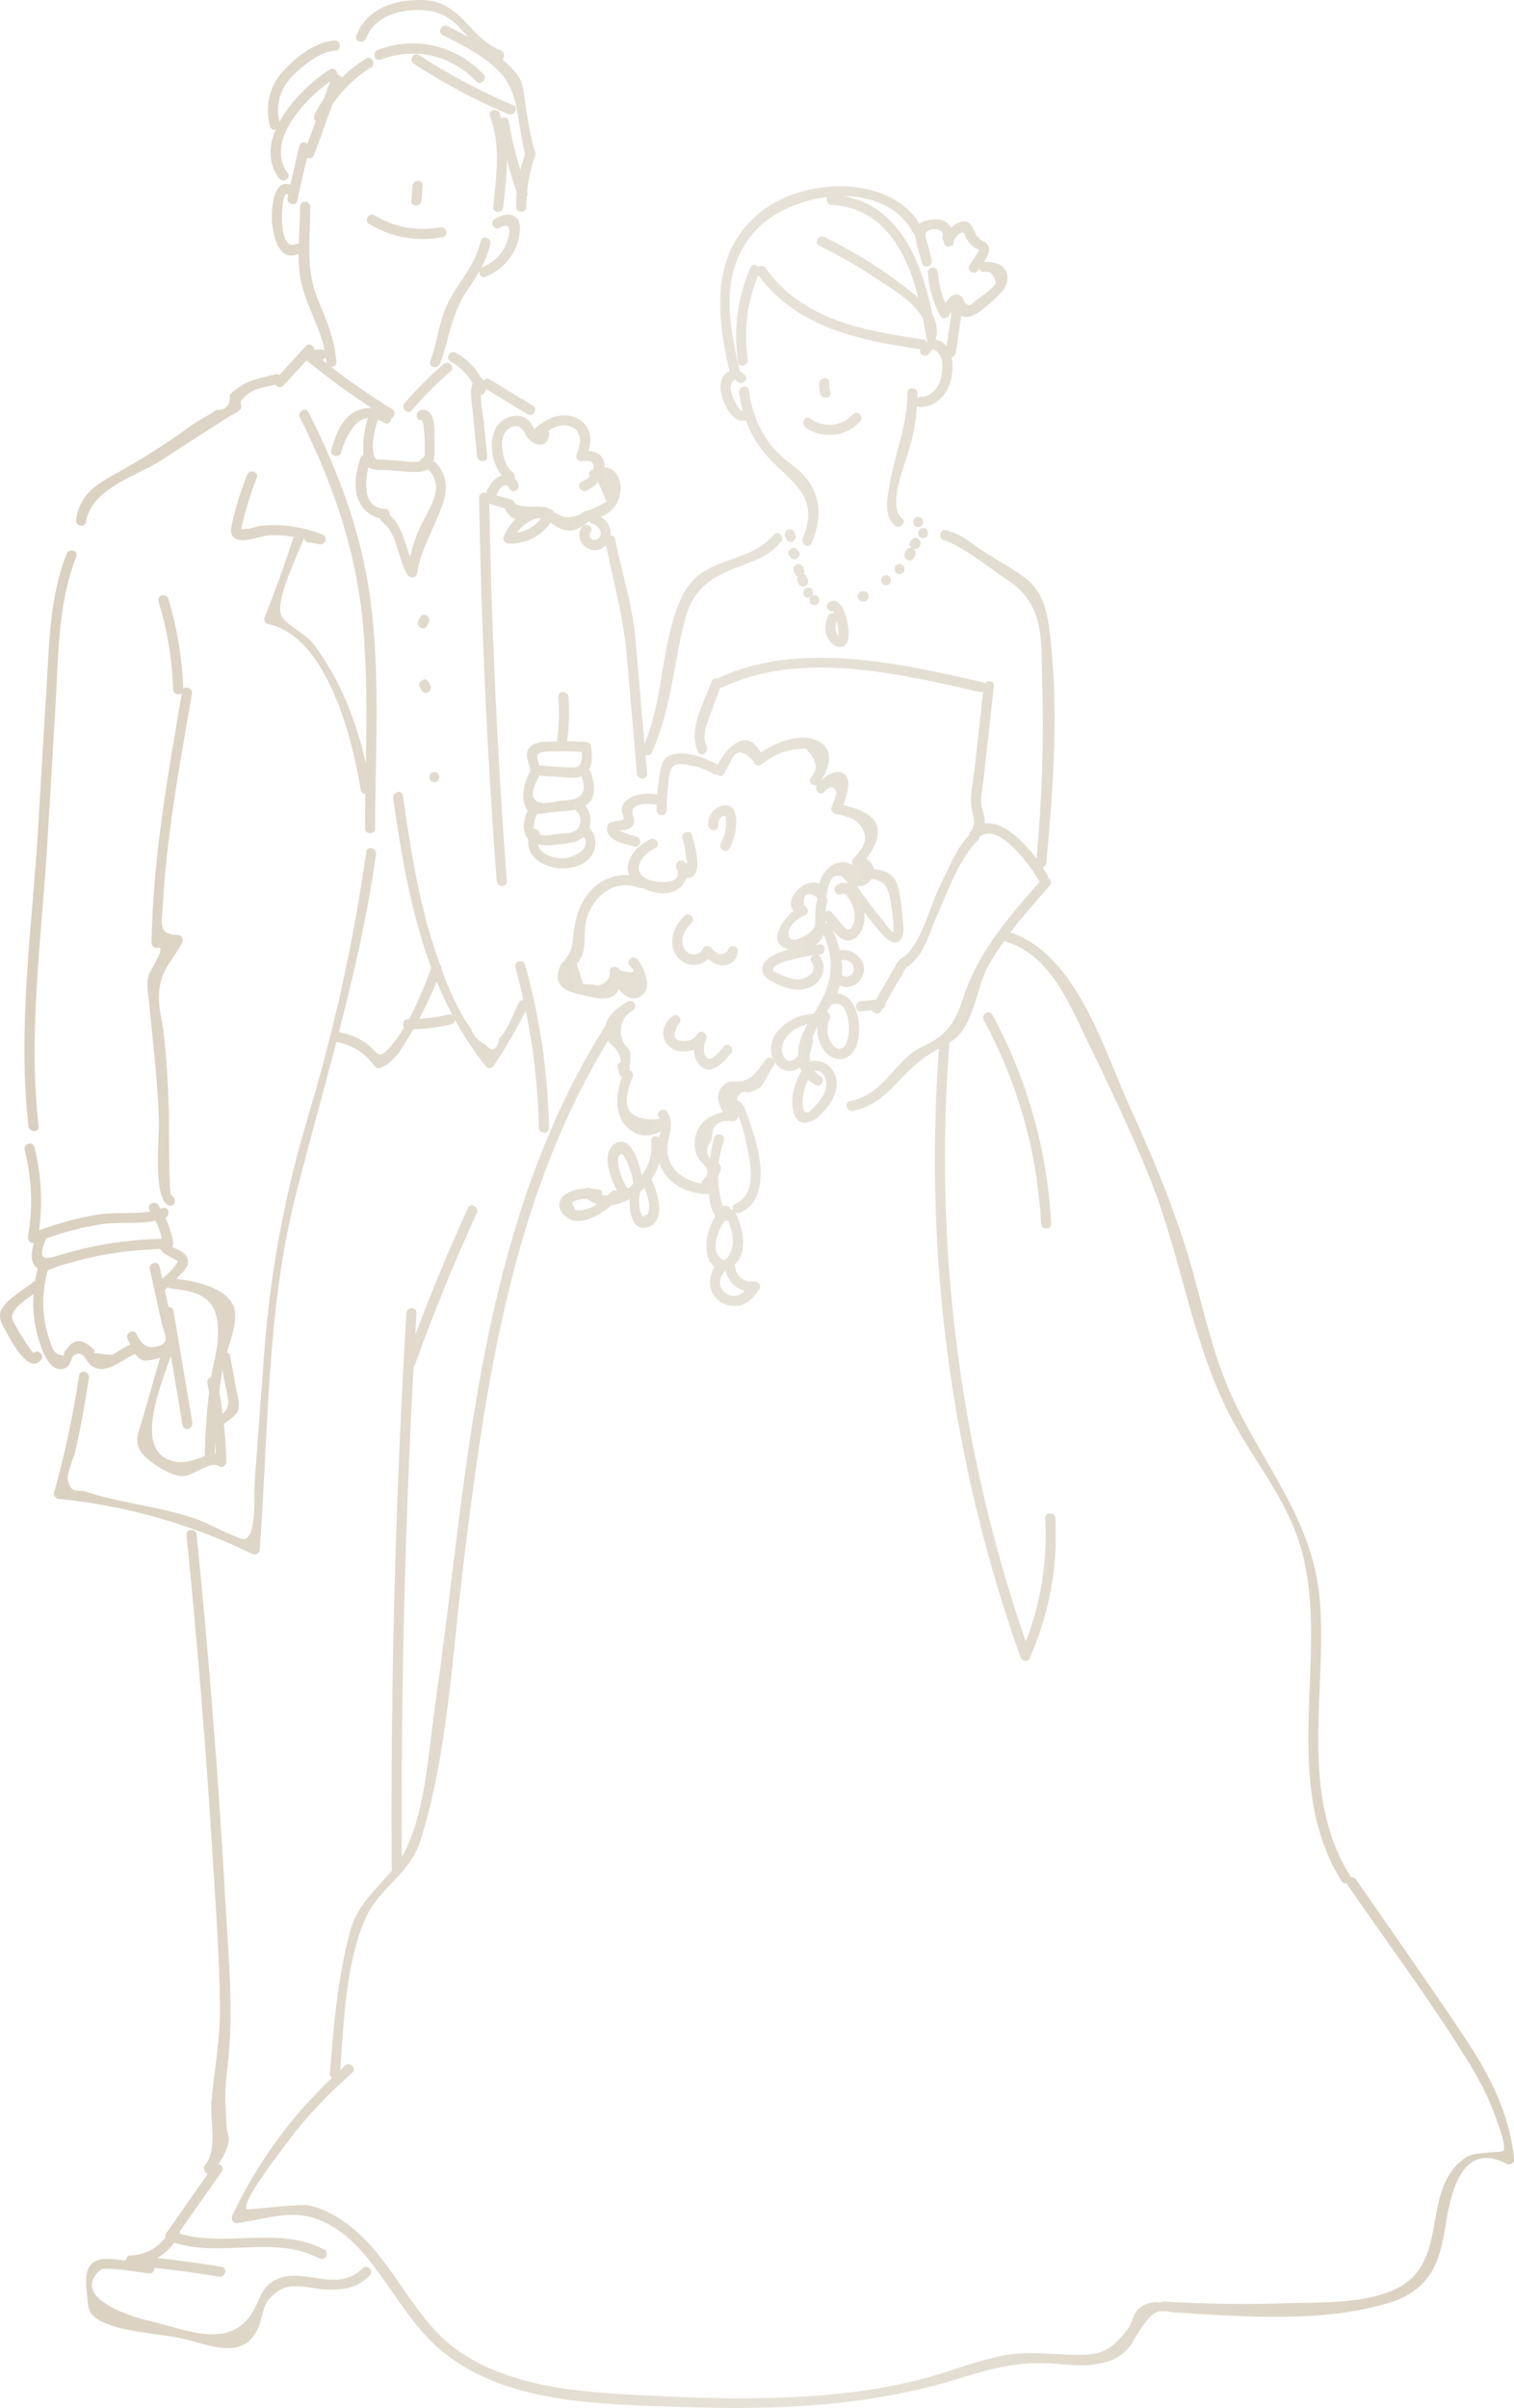<svg 
 xmlns="http://www.w3.org/2000/svg"
 xmlns:xlink="http://www.w3.org/1999/xlink"
 width="300px" height="477px">
<defs>
<linearGradient id="PSgrad_0" x1="0%" x2="100%" y1="0%" y2="0%">
  <stop offset="0%" stop-color="rgb(180,160,126)" stop-opacity="1" />
  <stop offset="50%" stop-color="rgb(208,198,179)" stop-opacity="1" />
  <stop offset="100%" stop-color="rgb(180,160,126)" stop-opacity="1" />
</linearGradient>

</defs>
<path fill-rule="evenodd"  opacity="0.502" fill="url(#PSgrad_0)"
 d="M206.290,242.392 C205.505,228.061 201.729,214.673 194.928,202.051 C194.314,200.911 196.044,199.897 196.657,201.036 C203.601,213.921 207.492,227.764 208.293,242.392 C208.364,243.687 206.361,243.679 206.290,242.392 ZM298.505,428.627 C288.474,423.392 287.096,437.474 286.208,442.187 C285.765,444.537 285.289,446.879 284.207,449.028 C282.369,452.682 279.441,454.829 275.581,456.056 C262.447,460.230 246.044,458.866 232.285,458.041 C231.806,457.869 231.256,457.859 230.759,457.844 C230.154,457.825 229.485,457.790 228.962,458.120 C227.075,458.999 224.329,464.159 224.196,464.337 C223.727,464.961 223.179,465.614 222.591,466.123 C221.038,467.465 219.067,468.022 217.083,468.347 C213.660,468.909 210.183,468.171 206.760,468.098 C201.114,467.977 196.071,469.264 190.739,470.949 C172.147,476.823 153.265,477.470 133.912,476.759 C118.835,476.205 101.411,476.133 88.742,466.661 C82.846,462.253 79.349,456.094 75.092,450.244 C71.839,445.774 68.135,441.547 62.843,439.582 C57.388,437.556 52.324,439.729 46.905,440.370 C46.079,440.467 45.753,439.462 46.040,438.857 C50.958,428.481 57.540,419.417 65.788,411.579 C65.531,411.429 65.345,411.167 65.376,410.763 C66.082,401.423 66.918,391.655 69.375,382.588 C70.833,377.206 74.599,374.263 77.681,370.501 C77.648,370.402 77.615,370.304 77.614,370.183 C77.379,333.467 78.350,296.765 80.527,260.113 C80.604,258.825 82.607,258.821 82.530,260.113 C82.445,261.545 82.374,262.978 82.293,264.410 C85.490,255.918 88.960,247.543 92.739,239.288 C93.277,238.112 95.003,239.135 94.469,240.303 C89.979,250.111 85.912,260.083 82.257,270.234 C82.188,270.424 82.075,270.558 81.947,270.666 C80.230,303.017 79.450,335.404 79.612,367.802 C79.969,367.218 80.307,366.613 80.606,365.964 C84.459,357.579 84.950,346.456 86.268,337.410 C87.863,326.457 89.123,315.459 90.489,304.476 C94.862,269.330 100.749,233.524 119.981,203.167 C120.387,201.135 122.377,199.543 124.391,198.409 C125.518,197.774 126.527,199.512 125.402,200.145 C122.901,201.553 122.454,204.383 123.612,206.647 C123.963,207.335 124.629,207.688 124.875,208.461 C124.996,208.837 124.778,211.990 124.699,211.957 C125.159,212.150 125.606,212.640 125.398,213.193 C125.011,214.101 124.707,215.035 124.484,215.995 C123.336,220.171 125.398,222.064 130.669,221.673 C130.679,221.663 130.689,221.662 130.698,221.652 C130.646,221.532 130.587,221.413 130.517,221.294 C129.854,220.180 131.587,219.170 132.247,220.280 C133.491,222.372 132.713,224.238 132.340,226.470 C131.592,230.951 135.054,233.858 139.042,234.433 C139.020,234.183 139.101,233.919 139.338,233.689 C141.549,231.537 138.753,230.701 138.015,228.674 C137.596,227.523 137.511,226.310 137.796,225.118 C138.460,222.339 140.735,220.797 143.303,220.300 C142.184,218.560 141.654,216.435 143.492,214.870 C144.683,213.857 145.561,214.455 146.885,214.175 C149.617,213.597 150.202,211.641 151.825,209.813 C152.247,209.339 152.799,209.443 153.153,209.783 C153.059,209.566 152.980,209.342 152.923,209.111 C151.776,204.502 156.999,200.846 161.231,200.861 C161.394,200.599 161.556,200.339 161.714,200.081 C163.327,197.449 164.296,195.036 164.542,192.569 C164.500,192.209 164.522,191.840 164.609,191.473 C164.633,189.464 164.168,187.391 163.183,185.116 C163.001,185.621 162.737,186.097 162.344,186.526 C162.115,186.776 161.835,186.985 161.536,187.177 C161.850,187.146 162.165,187.116 162.463,187.090 C163.749,186.977 163.737,188.989 162.463,189.101 C162.347,189.111 162.232,189.126 162.116,189.137 C162.276,189.211 162.425,189.329 162.543,189.511 C163.946,191.673 162.951,194.380 160.706,195.483 C158.100,196.762 154.939,195.602 152.610,194.248 C150.722,193.150 150.465,191.215 152.295,189.850 C153.435,189.000 154.863,188.436 156.371,188.034 C156.232,188.006 156.086,187.985 155.957,187.947 C152.026,186.818 154.802,182.456 157.254,180.404 C155.136,178.057 159.646,173.670 162.292,175.110 C162.935,173.093 164.109,171.223 166.376,170.846 C167.389,170.678 168.291,170.931 168.998,171.437 C168.738,171.045 168.740,170.436 169.068,170.084 C170.785,168.234 172.257,166.488 170.878,164.114 C169.631,161.968 167.749,161.708 165.461,161.175 C164.960,161.058 164.588,160.437 164.761,159.938 C164.960,159.367 165.815,157.584 165.671,156.888 C165.373,155.460 164.155,155.820 163.324,156.844 C162.534,157.816 161.193,156.505 161.845,155.517 C161.049,155.769 160.053,154.957 160.645,154.104 C162.194,152.434 161.867,150.504 159.662,148.315 C158.479,148.283 157.312,148.415 156.160,148.713 C154.141,149.227 152.432,150.237 150.804,151.496 C150.250,151.924 149.525,151.432 149.333,150.895 C147.257,148.412 145.724,148.439 144.735,150.976 C144.279,151.689 143.882,152.433 143.545,153.210 C143.229,153.868 142.551,153.818 142.112,153.452 C141.907,153.494 141.684,153.481 141.450,153.346 C140.189,152.622 138.886,152.066 137.464,151.752 C136.477,151.534 134.420,151.041 133.490,151.694 C132.472,152.410 132.454,155.099 132.326,156.280 C132.173,157.678 132.113,159.081 132.099,160.488 C132.086,161.783 130.083,161.782 130.096,160.488 C130.100,160.126 130.115,159.765 130.127,159.403 C128.595,159.137 125.322,158.997 125.304,160.822 C125.295,161.827 126.048,162.496 125.380,163.519 C124.890,164.269 124.021,164.417 123.196,164.459 C122.296,164.505 122.233,164.364 123.445,164.861 C124.321,165.220 125.234,165.482 126.146,165.733 C127.389,166.075 126.858,168.014 125.613,167.672 C124.078,167.249 120.447,166.596 120.292,164.419 C120.149,162.416 121.991,162.821 123.196,162.448 C123.956,162.213 123.576,162.404 123.518,161.769 C123.471,161.260 123.160,160.818 123.188,160.275 C123.225,159.568 123.584,159.010 124.115,158.569 C125.729,157.228 128.178,157.031 130.236,157.374 C130.336,156.080 130.488,154.790 130.713,153.508 C130.954,152.136 131.079,150.563 132.397,149.833 C135.110,148.331 139.638,150.050 142.193,151.461 C144.438,147.316 148.291,144.240 150.725,149.092 C153.807,147.010 158.588,145.078 162.018,146.738 C165.440,148.395 164.354,151.975 162.751,154.542 C163.993,153.413 165.893,152.294 167.281,153.272 C168.872,154.394 167.777,157.579 167.061,159.484 C169.521,160.067 172.918,161.047 173.730,163.464 C174.474,165.682 173.115,168.229 171.642,170.138 C172.429,170.553 172.994,171.285 173.123,172.148 C175.671,172.399 177.399,173.284 178.047,176.024 C178.460,177.772 178.661,179.612 178.796,181.399 C178.892,182.664 179.314,184.512 178.707,185.709 C177.634,187.822 175.567,185.976 174.603,184.850 C173.445,183.498 172.334,182.099 171.216,180.710 C171.321,181.360 171.352,181.945 171.296,182.380 C171.089,183.985 170.102,186.017 168.340,186.305 C167.076,186.512 165.940,185.425 164.988,184.244 C165.568,185.550 166.059,186.873 166.396,188.214 C169.645,187.773 172.668,191.122 170.440,194.132 C169.514,195.384 167.840,195.939 166.413,195.217 C166.370,195.371 166.331,195.525 166.282,195.679 C166.159,196.058 166.003,196.424 165.845,196.790 C170.132,196.979 171.386,204.785 169.174,208.165 C167.655,210.484 164.955,210.188 163.359,208.154 C162.258,206.750 161.860,205.067 162.014,203.395 C161.757,203.833 161.511,204.276 161.307,204.733 C161.184,205.008 161.068,205.315 160.962,205.643 C161.070,205.835 161.133,206.058 161.088,206.323 C160.948,207.154 160.749,208.029 160.445,208.845 C160.444,209.352 160.487,209.854 160.586,210.334 C160.680,210.280 160.780,210.231 160.912,210.210 C163.222,209.843 165.181,211.376 165.694,213.665 C166.306,216.396 164.362,219.095 162.522,220.902 C161.053,222.345 158.480,223.409 157.449,220.894 C156.320,218.140 157.353,214.553 158.834,212.145 C158.725,211.922 158.620,211.697 158.537,211.462 C158.152,211.722 157.725,211.939 157.213,212.058 C155.675,212.415 154.271,211.625 153.477,210.383 C153.531,210.662 153.481,210.965 153.242,211.235 C152.109,212.510 151.800,214.483 150.440,215.557 C150.130,215.802 149.441,215.963 149.153,216.194 C148.738,216.348 148.323,216.392 147.909,216.324 C146.889,216.158 146.262,216.703 146.012,217.930 C147.286,218.351 147.570,219.511 148.055,220.826 C149.118,223.713 150.103,226.660 150.520,229.721 C151.049,233.612 150.779,238.434 146.703,240.227 C146.324,240.393 145.970,240.312 145.692,240.125 C146.913,242.587 147.744,245.673 146.925,248.395 C146.677,249.219 146.194,249.968 145.565,250.526 C145.621,250.641 145.662,250.769 145.671,250.918 C145.790,252.723 147.541,254.174 149.339,253.873 C150.122,253.742 151.010,254.549 150.471,255.350 C149.477,256.826 148.298,258.260 146.470,258.623 C145.068,258.903 143.565,258.523 142.437,257.654 C140.340,256.036 140.176,252.996 141.643,250.971 C140.161,250.023 139.879,247.842 140.007,246.154 C140.151,244.237 140.786,242.474 141.786,240.902 C141.022,239.934 140.626,238.329 140.470,236.496 C140.371,236.525 140.271,236.555 140.149,236.550 C136.862,236.437 133.646,235.266 131.703,232.463 C131.255,231.816 130.894,231.096 130.636,230.342 C130.292,231.503 129.767,232.605 129.087,233.612 C130.339,236.288 132.030,241.781 128.539,243.027 C125.430,244.137 124.675,240.446 124.783,237.527 C123.676,238.125 122.440,238.559 121.203,238.723 C118.426,241.031 114.090,243.599 111.439,240.319 C110.292,238.899 110.870,237.257 112.332,236.394 C113.454,235.731 114.781,235.465 116.107,235.427 C116.400,235.237 116.763,235.208 117.094,235.438 C117.616,235.466 118.130,235.522 118.623,235.600 C119.261,235.701 119.441,236.240 119.304,236.726 C119.654,236.800 120.015,236.826 120.382,236.815 C120.654,236.562 120.921,236.308 121.179,236.060 C121.539,235.713 121.970,235.718 122.311,235.900 C120.786,233.226 118.993,227.984 122.108,226.401 C124.888,224.989 126.516,229.806 127.190,232.803 C128.619,230.858 129.301,228.525 129.049,226.032 C128.954,225.088 130.001,224.850 130.620,225.288 C130.719,224.883 130.813,224.478 130.880,224.077 C128.909,225.340 126.459,225.255 124.516,223.525 C121.584,220.916 122.075,216.754 123.204,213.401 C122.767,213.075 122.715,212.694 122.456,211.687 C121.932,209.655 124.196,211.694 122.195,208.069 C121.829,207.405 120.991,206.964 120.598,206.284 C120.564,206.224 120.542,206.167 120.510,206.108 C101.328,237.537 96.158,274.480 91.749,310.519 C89.582,328.228 88.676,347.562 83.306,364.637 C81.222,371.263 75.096,373.928 72.416,380.027 C68.481,388.984 68.137,400.358 67.430,410.057 C67.752,409.766 68.056,409.462 68.382,409.174 C69.348,408.323 70.769,409.741 69.799,410.596 C64.889,414.926 60.394,419.614 56.527,424.916 C55.215,426.716 47.875,436.075 48.832,437.630 C48.976,437.864 59.468,436.438 61.470,436.909 C64.502,437.621 67.264,439.282 69.671,441.218 C78.488,448.305 81.951,459.979 91.664,466.252 C101.302,472.475 113.234,473.701 124.399,474.327 C136.421,475.000 148.557,475.447 160.581,474.646 C168.325,474.129 176.040,473.051 183.545,471.035 C188.780,469.628 193.850,467.470 199.205,466.534 C203.533,465.777 207.658,466.314 212.014,466.445 C217.401,466.606 219.752,466.350 223.512,461.303 C224.495,459.983 224.417,458.335 225.852,457.175 C227.085,456.179 228.648,455.827 229.960,456.160 C230.118,456.012 230.332,455.914 230.620,455.931 C238.387,456.374 246.149,456.533 253.926,456.269 C260.908,456.033 269.356,456.484 275.886,453.741 C288.000,448.655 280.868,433.630 290.634,427.244 C292.111,426.277 297.486,426.436 297.888,426.041 C298.680,425.261 296.220,419.023 295.941,418.265 C294.500,414.359 292.408,410.735 290.206,407.224 C282.946,395.652 274.738,384.589 266.987,373.343 C266.922,373.249 266.882,373.155 266.853,373.063 C266.483,373.141 266.076,373.029 265.819,372.616 C257.960,360.022 259.131,345.501 259.625,331.252 C259.917,322.827 260.077,314.104 257.576,305.959 C254.884,297.194 249.073,290.062 244.665,282.170 C236.321,267.230 234.245,249.299 227.865,233.458 C224.075,224.050 219.693,214.894 215.265,205.775 C211.556,198.138 207.901,189.012 199.022,186.424 C199.002,186.419 198.992,186.405 198.973,186.398 C197.891,187.920 196.871,189.483 195.956,191.114 C193.676,195.178 193.264,200.748 190.496,204.443 C189.811,205.357 189.014,205.978 188.139,206.518 C184.984,246.767 190.127,287.016 203.248,325.151 C206.300,317.297 207.563,309.275 207.123,300.746 C207.057,299.451 209.060,299.458 209.126,300.746 C209.629,310.512 207.938,319.563 204.029,328.519 C203.651,329.383 202.453,328.998 202.198,328.279 C188.482,289.582 183.011,248.631 186.059,207.685 C183.116,209.300 180.910,211.162 178.574,213.622 C175.650,216.702 173.332,219.166 168.998,220.061 C167.737,220.321 167.203,218.382 168.465,218.122 C174.288,216.920 176.344,212.173 180.480,208.741 C182.198,207.314 184.391,206.762 186.081,205.438 C189.944,202.415 190.283,198.678 191.924,194.748 C195.109,187.118 200.637,180.765 206.044,174.635 C205.971,174.566 205.895,174.499 205.837,174.396 C204.353,171.772 197.961,162.694 194.123,165.752 C194.127,165.983 194.044,166.222 193.822,166.432 C190.003,170.031 187.605,177.108 185.474,181.837 C183.943,185.234 182.994,189.620 179.579,191.606 C179.578,191.608 179.579,191.610 179.577,191.612 C178.204,193.993 176.830,196.373 175.457,198.754 C175.485,199.183 175.275,199.642 174.832,199.837 C174.745,199.988 174.658,200.139 174.571,200.290 C174.098,201.109 173.055,200.784 172.776,200.114 C172.041,200.189 171.305,200.264 170.570,200.340 C169.287,200.471 169.300,198.458 170.570,198.329 L173.564,198.022 L177.848,190.597 C177.930,190.453 178.032,190.347 178.143,190.269 C178.222,190.135 178.329,190.010 178.499,189.914 C182.362,187.728 184.113,179.865 186.018,176.011 C187.701,172.605 189.402,168.080 192.121,165.316 C192.105,165.070 192.187,164.812 192.414,164.586 C192.495,164.505 192.578,164.438 192.661,164.364 C192.675,164.258 192.690,164.151 192.742,164.040 C193.449,162.558 192.475,160.640 192.404,159.075 C192.304,156.861 192.877,154.476 193.120,152.275 C193.684,147.188 194.247,142.101 194.810,137.015 C194.631,137.093 194.431,137.136 194.194,137.083 C178.295,133.477 158.703,128.790 143.306,136.101 C143.098,136.199 142.901,136.206 142.714,136.178 C142.092,137.873 141.469,139.568 140.851,141.265 C140.090,143.351 139.013,145.685 140.026,147.888 C140.564,149.056 138.837,150.076 138.297,148.903 C136.273,144.505 139.498,139.150 141.011,135.022 C141.227,134.432 141.800,134.261 142.277,134.378 C142.284,134.374 142.287,134.369 142.294,134.365 C158.246,126.791 178.276,131.413 194.727,135.144 C194.912,135.186 195.047,135.270 195.158,135.372 C195.704,134.670 197.055,134.830 196.937,135.897 C196.252,142.084 195.567,148.271 194.882,154.458 C194.716,155.960 194.321,157.560 194.407,159.075 C194.481,160.351 195.277,161.837 195.126,163.120 C195.125,163.130 195.123,163.137 195.121,163.146 C198.730,162.604 202.760,166.605 205.392,170.104 C206.438,158.631 206.881,147.128 206.517,135.607 C206.273,127.857 207.293,120.034 199.928,115.090 C196.461,112.762 190.551,108.086 186.995,106.970 C185.766,106.584 186.294,104.644 187.527,105.030 C189.560,105.669 191.005,106.418 192.692,107.693 C196.057,110.238 199.920,112.056 203.209,114.531 C206.388,116.923 207.384,120.564 207.887,124.373 C209.892,139.568 208.748,155.734 207.324,170.920 C207.280,171.401 206.969,171.702 206.605,171.822 C206.983,172.396 207.310,172.927 207.567,173.381 C207.672,173.567 207.695,173.745 207.687,173.916 C208.171,174.226 208.451,174.934 207.953,175.497 C205.312,178.491 202.633,181.506 200.212,184.703 C213.357,189.100 218.752,208.039 223.893,219.284 C227.771,227.766 231.396,236.376 234.340,245.234 C237.237,253.954 238.947,263.049 242.083,271.686 C248.019,288.036 260.301,299.498 261.578,317.616 C262.854,335.700 257.345,355.249 267.549,371.601 C267.612,371.704 267.636,371.803 267.661,371.903 C268.033,371.827 268.445,371.934 268.716,372.328 C275.756,382.543 282.929,392.678 289.823,402.991 C294.961,410.675 299.143,418.422 300.012,427.758 C300.087,428.566 299.119,428.947 298.505,428.627 ZM153.215,192.290 C153.276,192.499 154.786,193.093 154.923,193.155 C155.785,193.544 156.809,193.952 157.769,194.007 C159.644,194.117 162.213,192.683 160.814,190.526 C160.480,190.012 160.693,189.520 161.082,189.253 C159.911,189.406 158.753,189.622 157.606,189.924 C156.760,190.147 152.828,190.973 153.215,192.290 ZM161.799,177.694 C159.872,176.539 159.057,177.110 159.352,179.408 C160.098,179.655 160.429,180.858 159.591,181.246 C158.346,181.823 156.359,183.102 156.270,184.699 C156.120,187.390 159.093,185.675 159.969,185.085 C161.910,183.780 161.468,183.056 161.545,180.971 C161.581,179.976 161.680,179.109 161.953,178.157 C161.966,178.114 161.993,178.089 162.009,178.050 C161.917,177.949 161.839,177.835 161.799,177.694 ZM166.817,193.067 C167.374,193.651 168.533,193.623 169.017,192.649 C169.715,191.245 168.219,189.950 166.856,190.160 C166.824,190.164 166.799,190.153 166.769,190.156 C166.890,191.115 166.911,192.086 166.817,193.067 ZM163.563,182.907 C163.691,182.870 163.819,182.856 163.946,182.873 C163.820,182.704 163.697,182.542 163.582,182.397 C163.578,182.568 163.571,182.738 163.563,182.907 ZM176.912,184.681 C177.436,184.446 176.543,178.990 176.451,178.405 C176.068,175.973 175.370,174.318 172.647,174.117 C171.886,175.307 170.847,175.673 169.815,175.519 C170.918,177.300 176.672,184.789 176.912,184.681 ZM169.483,171.854 C169.581,171.836 169.678,171.818 169.776,171.801 C169.631,171.817 169.507,171.792 169.393,171.749 C169.426,171.782 169.452,171.820 169.483,171.854 ZM167.283,183.601 C167.674,184.042 167.850,184.348 168.464,184.031 C168.851,183.833 169.133,182.978 169.236,182.565 C169.500,181.516 169.303,180.378 168.919,179.383 C168.708,178.838 167.628,176.539 166.824,177.070 C165.743,177.784 164.741,176.042 165.813,175.333 C166.520,174.867 167.173,174.789 167.769,174.962 C167.826,174.868 167.902,174.789 167.989,174.721 C167.587,174.425 167.224,174.069 166.921,173.674 C165.442,173.130 164.514,173.810 164.143,175.730 C163.963,176.376 163.826,177.031 163.731,177.694 C163.723,177.739 163.699,177.770 163.687,177.810 C163.883,178.026 163.991,178.322 163.885,178.692 C163.713,179.289 163.647,179.928 163.618,180.582 C163.967,180.341 164.427,180.305 164.791,180.724 C165.621,181.683 166.443,182.651 167.283,183.601 ZM164.403,201.869 C163.808,203.210 163.778,204.715 164.420,206.041 C164.868,206.967 165.786,208.452 167.263,207.371 C167.704,207.048 167.909,206.035 168.036,205.509 C168.538,203.431 168.079,197.609 164.696,199.027 C164.416,199.505 164.133,199.978 163.844,200.446 C164.318,200.677 164.680,201.247 164.403,201.869 ZM159.219,219.779 C159.804,221.024 160.489,220.070 161.106,219.480 C162.109,218.520 163.186,217.231 163.596,215.877 C164.021,214.469 163.494,211.824 161.444,212.149 C161.413,212.154 161.389,212.144 161.359,212.146 C161.667,212.563 162.056,212.922 162.557,213.186 C163.700,213.787 162.687,215.522 161.546,214.922 C161.001,214.635 160.550,214.284 160.143,213.906 C159.569,215.008 159.184,216.176 159.089,217.441 C159.041,218.073 158.938,219.181 159.219,219.779 ZM157.767,209.541 C157.912,209.407 158.035,209.257 158.148,209.099 C158.139,208.440 158.189,207.765 158.321,207.077 C158.605,205.605 159.253,204.224 160.003,202.901 C157.869,203.262 155.856,204.785 155.085,206.805 C154.433,208.513 155.674,211.468 157.767,209.541 ZM143.757,256.148 C145.198,257.156 146.523,256.675 147.580,255.709 C145.678,255.203 144.171,253.667 143.767,251.632 C142.485,252.830 142.132,255.011 143.757,256.148 ZM142.235,248.585 C143.888,251.373 145.218,247.324 145.218,246.092 C145.218,244.601 144.843,243.162 144.258,241.806 C144.011,241.852 143.775,241.875 143.556,241.864 C142.275,243.828 141.132,246.723 142.235,248.585 ZM140.721,229.449 C140.956,227.608 141.269,226.093 141.503,225.395 C141.912,224.173 143.846,224.700 143.434,225.930 C142.936,227.419 142.577,228.920 142.390,230.458 C142.754,230.668 142.907,231.175 142.808,231.560 C142.657,232.151 142.485,232.648 142.267,233.102 C142.343,234.459 142.616,237.579 143.257,239.029 C143.836,238.531 144.572,238.940 144.773,239.552 C144.950,239.531 145.124,239.566 145.283,239.657 C145.082,239.238 145.141,238.733 145.692,238.491 C149.492,236.820 148.958,231.869 148.295,228.525 C148.074,227.408 147.288,223.017 146.178,220.904 C146.297,221.487 145.901,222.131 145.220,222.130 C142.336,221.700 140.950,222.906 141.061,225.746 C139.916,227.305 139.816,228.534 140.721,229.449 ZM116.322,237.433 C115.591,237.458 114.866,237.569 114.154,237.805 C113.884,237.913 113.613,238.022 113.342,238.130 C113.531,238.624 113.719,239.119 113.906,239.614 C114.307,239.880 115.344,239.736 115.785,239.642 C116.683,239.453 117.509,239.039 118.283,238.522 C117.581,238.305 116.918,237.951 116.322,237.433 ZM124.399,230.563 C124.092,229.885 123.264,227.648 122.616,229.061 C122.219,229.927 122.678,231.594 122.933,232.467 C123.250,233.549 123.755,234.520 124.378,235.442 C124.665,235.260 124.938,235.070 125.195,234.871 C125.264,234.690 125.372,234.559 125.497,234.457 C125.310,233.120 124.956,231.794 124.399,230.563 ZM127.687,235.328 C127.446,235.575 127.191,235.810 126.929,236.036 C126.688,236.913 126.565,237.807 126.658,238.727 C126.712,239.259 126.795,240.226 127.200,240.614 C127.303,241.111 127.540,241.151 127.912,240.732 C128.331,240.676 128.516,240.458 128.467,240.075 C128.942,238.780 128.344,236.839 127.687,235.328 ZM178.254,113.740 C176.963,113.740 176.965,111.729 178.254,111.729 C179.545,111.729 179.543,113.740 178.254,113.740 ZM181.925,102.391 C183.217,102.391 183.215,104.402 181.925,104.402 C180.635,104.402 180.637,102.391 181.925,102.391 ZM182.905,106.614 C181.614,106.614 181.616,104.603 182.905,104.603 C184.196,104.603 184.193,106.614 182.905,106.614 ZM181.299,110.035 C181.216,110.198 181.133,110.362 181.050,110.525 C180.464,111.680 178.737,110.661 179.321,109.510 C179.403,109.347 179.486,109.184 179.569,109.021 C179.794,108.577 180.187,108.458 180.554,108.541 C180.168,108.190 180.009,107.584 180.483,107.109 C180.565,107.027 180.646,106.945 180.728,106.863 C181.641,105.946 183.057,107.369 182.144,108.285 C182.063,108.367 181.981,108.449 181.899,108.531 C181.624,108.808 181.306,108.854 181.016,108.783 C181.357,109.065 181.555,109.531 181.299,110.035 ZM175.562,115.951 C174.271,115.951 174.273,113.940 175.562,113.940 C176.853,113.940 176.850,115.951 175.562,115.951 ZM155.605,106.361 C155.030,105.206 156.758,104.189 157.334,105.346 C157.416,105.510 157.498,105.674 157.579,105.838 C158.155,106.993 156.426,108.010 155.850,106.853 C155.768,106.689 155.687,106.525 155.605,106.361 ZM156.496,110.251 C155.583,109.334 157.000,107.912 157.912,108.829 C157.994,108.911 158.075,108.992 158.157,109.075 C159.070,109.991 157.653,111.413 156.741,110.497 C156.659,110.414 156.578,110.333 156.496,110.251 ZM162.604,78.107 C162.341,77.385 162.247,76.641 162.329,75.876 C162.465,74.600 164.469,74.590 164.332,75.876 C164.267,76.487 164.326,76.997 164.535,77.573 C164.978,78.793 163.042,79.313 162.604,78.107 ZM171.156,117.135 C172.447,117.135 172.445,119.146 171.156,119.146 C171.074,119.146 170.993,119.146 170.911,119.146 C169.620,119.146 169.622,117.135 170.911,117.135 C170.993,117.135 171.074,117.135 171.156,117.135 ZM160.605,82.924 C163.250,84.843 166.811,84.513 169.017,82.076 C169.887,81.116 171.299,82.542 170.434,83.498 C167.675,86.544 162.928,87.079 159.594,84.660 C158.558,83.908 159.558,82.164 160.605,82.924 ZM164.157,119.431 C167.099,117.011 168.921,125.440 167.858,127.291 C166.998,128.791 165.254,128.126 164.416,127.003 C163.297,125.504 163.275,123.553 164.148,121.941 C164.433,121.415 164.951,121.361 165.370,121.555 C165.271,121.352 165.162,121.192 165.043,121.084 C164.168,121.197 163.329,120.111 164.157,119.431 ZM165.684,125.205 C165.754,125.393 166.213,126.140 166.200,126.137 C166.136,126.119 166.173,125.755 166.168,125.520 C166.161,125.150 166.056,124.068 165.838,123.048 C165.498,123.725 165.412,124.479 165.684,125.205 ZM160.141,116.398 C161.041,116.398 161.298,117.366 160.943,117.958 C161.064,117.904 161.205,117.872 161.365,117.872 C162.656,117.872 162.654,119.883 161.365,119.883 C160.465,119.883 160.209,118.914 160.563,118.322 C160.443,118.377 160.302,118.409 160.141,118.409 C158.850,118.409 158.852,116.398 160.141,116.398 ZM157.318,113.242 C156.743,112.086 158.472,111.069 159.048,112.227 C159.130,112.391 159.211,112.555 159.292,112.718 C159.479,113.093 159.410,113.444 159.230,113.720 C159.447,113.779 159.647,113.922 159.782,114.193 C159.864,114.357 159.945,114.521 160.027,114.684 C160.603,115.840 158.874,116.856 158.297,115.699 C158.216,115.535 158.134,115.371 158.052,115.208 C157.866,114.833 157.935,114.482 158.115,114.206 C157.899,114.147 157.698,114.004 157.563,113.733 C157.481,113.569 157.400,113.406 157.318,113.242 ZM197.401,58.943 C195.953,60.197 193.495,62.796 191.451,62.796 C191.051,62.796 190.742,62.709 190.454,62.554 C190.098,65.030 189.742,67.506 189.386,69.982 C189.308,70.516 188.925,70.717 188.520,70.695 C188.558,70.864 188.593,71.033 188.618,71.201 C189.259,75.475 187.203,80.424 182.412,80.637 C182.100,80.651 181.868,80.541 181.707,80.370 C181.511,83.418 180.946,86.260 180.063,89.315 C179.209,92.270 175.838,100.271 178.720,102.659 C179.715,103.484 178.290,104.899 177.303,104.081 C175.010,102.182 175.841,98.381 176.304,95.777 C177.392,89.650 179.807,84.207 179.785,77.862 C179.781,76.566 181.784,76.568 181.788,77.862 C181.789,78.215 181.780,78.561 181.771,78.907 C181.929,78.753 182.135,78.639 182.412,78.626 C184.893,78.516 186.249,76.459 186.602,74.193 C186.759,73.191 186.810,72.102 186.581,71.104 C186.401,70.320 184.869,68.223 184.299,69.788 C183.860,70.996 181.924,70.471 182.368,69.254 C182.375,69.233 182.387,69.215 182.395,69.195 C170.262,67.397 157.879,64.925 150.247,54.477 C148.057,59.807 147.345,65.459 148.171,71.178 C148.355,72.446 146.424,72.988 146.240,71.713 C145.301,65.219 146.119,59.007 148.704,52.984 C149.026,52.233 149.832,52.370 150.255,52.869 C150.690,52.593 151.334,52.586 151.715,53.124 C159.007,63.420 171.360,65.543 182.979,67.263 C183.310,67.312 183.513,67.482 183.617,67.699 C183.690,67.655 183.767,67.619 183.844,67.582 C183.716,67.463 183.610,67.310 183.574,67.077 C183.377,65.796 183.151,64.463 182.889,63.107 C181.005,59.504 175.949,56.725 173.072,54.803 C169.640,52.510 166.049,50.506 162.345,48.692 C161.186,48.124 162.203,46.390 163.356,46.956 C168.919,49.680 174.188,52.886 179.095,56.679 C180.061,57.427 181.053,58.177 181.965,58.977 C179.644,49.946 175.103,41.128 164.758,40.593 C163.877,40.547 163.613,39.596 163.940,39.019 C158.641,39.658 153.453,41.929 150.253,45.125 C142.495,52.871 144.205,63.445 146.520,73.105 C146.553,73.242 146.549,73.366 146.534,73.484 C146.976,73.664 147.373,73.971 147.694,74.407 C148.460,75.450 146.721,76.452 145.964,75.422 C145.341,74.575 144.752,76.385 144.755,76.708 C144.761,77.229 144.918,77.773 145.082,78.263 C145.238,78.731 146.473,81.634 147.179,81.384 C146.863,80.229 146.618,79.045 146.453,77.828 C146.281,76.561 148.211,76.017 148.384,77.294 C149.023,82.000 150.801,86.368 154.201,89.770 C156.122,91.692 158.528,92.963 160.131,95.197 C162.934,99.106 162.593,103.377 160.797,107.608 C160.293,108.796 158.569,107.770 159.068,106.593 C162.797,97.806 156.144,95.335 151.481,89.748 C149.828,87.767 148.628,85.589 147.781,83.263 C144.894,84.059 142.897,79.202 142.769,76.935 C142.691,75.544 143.225,74.100 144.564,73.536 C141.700,61.536 140.738,48.476 152.368,40.816 C160.752,35.295 176.365,34.885 182.199,44.303 C182.616,44.019 183.129,43.823 183.665,43.674 C185.021,43.298 186.611,43.232 187.745,44.205 C188.051,44.468 188.296,44.778 188.481,45.112 C189.809,43.827 191.693,43.167 192.634,44.907 C193.184,45.922 193.377,46.816 194.392,47.512 C194.981,47.917 195.621,48.107 195.901,48.824 C196.258,49.734 195.663,50.855 194.985,51.858 C196.775,51.844 198.888,52.148 199.485,54.165 C200.059,56.099 198.762,57.766 197.401,58.943 ZM194.948,53.868 C194.447,53.873 194.146,53.572 194.035,53.202 C193.954,53.319 193.879,53.432 193.816,53.536 C193.145,54.640 191.413,53.629 192.086,52.521 C192.237,52.274 194.100,49.673 193.966,49.429 C193.999,49.490 193.156,49.092 193.011,48.983 C192.698,48.748 192.411,48.486 192.152,48.193 C191.909,47.918 191.652,47.564 191.468,47.245 C191.434,47.186 191.032,46.199 190.993,46.174 C190.245,45.681 189.016,47.270 189.011,47.866 C189.000,49.162 186.997,49.161 187.008,47.866 C187.008,47.836 187.017,47.804 187.018,47.773 C186.776,47.558 186.639,47.236 186.774,46.824 C187.357,45.050 183.386,44.917 183.383,46.487 C183.381,47.281 183.842,48.365 184.031,49.139 C184.225,49.934 184.419,50.730 184.613,51.526 C184.921,52.784 182.989,53.317 182.682,52.060 C182.255,50.313 181.499,48.371 181.318,46.553 C181.184,46.472 181.060,46.362 180.967,46.185 C178.262,41.013 172.817,38.876 167.067,38.842 C178.203,40.740 182.638,51.868 184.743,62.246 C185.382,63.414 185.738,64.733 185.625,66.291 C185.612,66.458 185.566,66.601 185.498,66.725 C185.495,66.951 185.441,67.157 185.324,67.319 C185.469,67.331 185.613,67.343 185.762,67.375 C186.545,67.542 187.135,67.990 187.580,68.571 C187.909,66.282 188.238,63.993 188.568,61.705 C188.363,61.996 188.185,62.341 188.035,62.552 C187.621,63.136 186.692,63.266 186.305,62.552 C184.846,59.857 184.054,57.065 183.860,54.005 C183.779,52.710 185.782,52.719 185.863,54.005 C186.000,56.167 186.469,58.113 187.301,60.022 C188.174,58.777 189.349,57.587 190.648,58.860 C190.949,59.155 190.945,59.688 191.217,59.964 C192.223,60.988 192.491,60.190 193.566,59.371 C194.465,58.686 195.451,58.054 196.269,57.277 C196.688,56.945 197.044,56.549 197.336,56.093 C197.005,54.404 196.209,53.662 194.948,53.868 ZM154.765,107.350 C152.937,109.467 150.910,110.562 148.308,111.533 C141.940,113.910 137.530,115.635 135.655,123.009 C133.403,131.864 132.970,140.651 129.139,149.103 C128.876,149.685 128.320,149.727 127.890,149.481 C127.998,150.736 128.107,151.991 128.215,153.246 C128.327,154.537 126.323,154.526 126.212,153.246 C125.537,145.423 124.861,137.601 124.185,129.778 C123.527,122.158 121.582,115.324 120.079,107.983 C119.857,108.206 119.603,108.416 119.291,108.598 C116.703,110.106 113.500,106.934 115.310,104.409 C116.058,103.367 117.794,104.373 117.040,105.425 C116.312,106.440 117.604,107.478 118.534,106.678 C119.781,105.606 118.564,104.062 117.358,103.730 C117.050,103.645 116.852,103.461 116.746,103.240 C116.089,103.712 115.052,104.513 114.525,104.730 C113.397,105.192 112.349,105.207 111.205,104.798 C110.356,104.494 109.798,103.933 109.086,103.518 C107.246,106.237 104.075,107.845 100.750,107.658 C100.158,107.625 99.541,107.033 99.784,106.385 C100.313,104.978 101.146,103.778 102.183,102.820 C101.293,102.532 100.589,101.944 100.093,100.800 C100.080,100.768 100.079,100.733 100.069,100.701 C99.377,100.507 98.685,100.316 97.995,100.114 C97.641,100.010 97.273,99.895 96.957,99.706 C97.395,124.687 98.548,149.639 100.423,174.553 C100.520,175.846 98.516,175.835 98.420,174.553 C96.516,149.257 95.353,123.922 94.930,98.558 C94.917,97.728 95.728,97.437 96.323,97.669 C96.545,96.921 97.045,96.179 97.435,95.660 C97.952,94.972 98.632,94.427 99.437,94.216 C97.340,91.636 96.676,86.870 98.540,84.326 C99.509,83.004 101.246,82.175 102.882,82.405 C103.674,82.516 104.393,82.873 104.940,83.464 C105.299,83.851 105.492,84.336 105.755,84.782 C105.779,84.822 105.841,84.914 105.915,85.023 C105.970,84.908 106.056,84.796 106.179,84.694 C108.460,82.811 111.479,81.410 114.354,82.871 C117.070,84.252 117.330,86.795 116.611,89.324 C118.148,89.421 119.581,90.049 119.771,91.876 C119.795,92.107 119.785,92.333 119.771,92.558 C123.911,92.848 124.300,99.972 119.485,102.212 C119.361,102.270 119.228,102.311 119.098,102.354 C120.370,103.206 121.130,104.692 120.987,106.090 C121.388,106.079 121.771,106.283 121.875,106.801 C123.235,113.601 125.300,119.642 125.918,126.649 C126.526,133.555 127.114,140.463 127.708,147.371 C131.692,137.950 130.868,127.076 135.213,118.014 C139.079,109.952 148.070,112.041 153.349,105.928 C154.195,104.948 155.606,106.376 154.765,107.350 ZM107.206,102.657 C107.108,102.621 107.016,102.589 106.938,102.564 C105.090,102.906 103.477,103.983 102.442,105.540 C104.355,105.229 106.034,104.213 107.206,102.657 ZM120.195,99.389 C119.637,98.076 119.078,96.763 118.520,95.451 C117.894,96.185 117.107,96.789 116.276,97.179 C115.114,97.725 114.098,95.991 115.265,95.443 C115.772,95.205 116.418,94.849 116.884,94.378 C116.624,93.943 116.657,93.370 117.247,93.099 C117.353,93.051 117.454,93.014 117.558,92.973 C117.931,90.926 116.221,91.257 115.193,91.374 C114.590,91.443 113.996,90.668 114.227,90.101 C115.058,88.065 115.587,85.360 112.936,84.449 C111.435,83.934 109.883,84.533 108.593,85.382 C108.757,85.542 108.856,85.777 108.824,86.091 C108.531,88.978 105.467,88.350 104.311,86.384 C103.678,85.310 103.215,84.090 101.707,84.471 C100.530,84.769 99.820,85.783 99.573,86.923 C99.184,88.725 99.938,92.392 101.535,93.521 C101.971,93.830 102.048,94.310 101.918,94.714 C102.329,95.039 102.638,95.484 102.758,96.036 C103.034,97.299 101.102,97.834 100.827,96.571 C100.740,96.173 100.321,96.063 99.941,96.149 C99.376,96.276 98.996,96.870 98.724,97.338 C98.607,97.539 98.496,97.921 98.341,98.122 C98.519,98.172 98.698,98.223 98.877,98.274 C99.691,98.504 100.506,98.735 101.320,98.965 C101.762,99.090 101.971,99.419 102.012,99.773 C103.810,100.750 105.758,100.094 107.630,100.472 C107.729,100.465 107.822,100.443 107.921,100.439 C108.297,100.423 108.549,100.590 108.705,100.825 C108.712,100.828 108.718,100.832 108.725,100.835 C109.134,100.800 109.563,101.056 109.759,101.453 C111.483,102.509 112.533,102.803 114.813,101.980 C115.160,101.854 115.397,101.459 115.756,101.334 C116.349,101.126 117.052,100.974 117.619,100.745 C118.478,100.293 119.336,99.842 120.195,99.389 ZM105.955,31.090 C105.193,33.319 104.692,35.579 104.454,37.892 C104.471,37.940 104.484,37.987 104.501,38.034 C104.626,38.385 104.544,38.669 104.370,38.880 C104.321,39.577 104.277,40.274 104.276,40.982 C104.272,42.278 102.269,42.275 102.273,40.982 C102.275,40.008 102.322,39.042 102.408,38.084 C101.678,36.000 101.025,33.899 100.461,31.774 C100.422,34.839 100.034,37.931 99.729,41.018 C99.603,42.295 97.599,42.304 97.727,41.018 C98.325,34.949 99.317,28.864 97.078,23.005 C96.615,21.793 98.552,21.274 99.009,22.470 C99.132,22.793 99.242,23.116 99.347,23.440 C99.878,23.103 100.660,23.196 100.797,23.979 C101.372,27.286 102.151,30.531 103.106,33.732 C103.359,32.642 103.668,31.562 104.037,30.491 C102.849,26.189 102.859,20.877 100.932,16.995 C98.626,12.349 92.235,9.232 87.696,6.916 C86.545,6.329 87.560,4.595 88.707,5.180 C89.968,5.823 91.346,6.529 92.746,7.298 C92.547,7.077 92.349,6.856 92.145,6.628 C89.770,3.970 87.966,2.377 84.046,2.038 C79.738,1.665 74.243,3.040 72.530,7.600 C72.079,8.801 70.144,8.277 70.599,7.065 C72.659,1.580 78.535,-0.251 84.046,0.027 C91.580,0.407 92.946,7.520 99.225,9.985 C100.052,10.310 100.040,11.335 99.559,11.779 C100.663,12.702 101.656,13.689 102.467,14.748 C103.514,16.116 103.628,17.217 103.855,18.847 C104.374,22.595 104.906,26.206 105.936,29.843 C106.107,30.043 106.183,30.311 106.086,30.641 C106.078,30.809 106.040,30.964 105.955,31.090 ZM73.510,13.346 C70.473,15.254 67.930,17.699 65.922,20.595 C64.693,23.959 63.465,27.323 62.236,30.687 C61.997,31.342 61.326,31.475 60.825,31.277 C60.153,34.092 59.509,36.914 58.915,39.748 C58.649,41.015 56.719,40.476 56.984,39.213 C57.032,38.986 57.084,38.761 57.132,38.534 C57.058,38.515 56.985,38.512 56.908,38.474 C55.895,37.969 55.836,43.271 55.874,43.745 C55.988,45.176 56.199,49.357 58.601,48.353 C58.823,48.260 59.022,48.253 59.191,48.305 C59.279,45.839 59.484,43.367 59.475,40.922 C59.470,39.626 61.473,39.628 61.478,40.922 C61.501,47.212 60.480,53.164 62.928,59.147 C64.671,63.410 66.303,67.028 66.666,71.709 C66.723,72.439 66.110,72.738 65.547,72.643 C69.458,75.658 73.514,78.466 77.723,81.062 C78.519,81.553 78.202,82.593 77.551,82.873 C77.525,83.571 76.823,84.233 76.088,83.735 C75.665,83.448 75.263,83.251 74.872,83.094 C74.231,85.168 73.626,87.682 74.022,89.878 C74.290,91.367 74.914,90.987 76.098,91.064 C77.124,91.130 78.150,91.196 79.176,91.262 C80.094,91.321 81.359,91.642 82.255,91.461 C82.785,91.615 83.192,91.431 83.477,90.909 C84.125,90.607 84.339,90.109 84.118,89.415 C84.258,88.702 84.082,83.145 83.527,83.217 C82.250,83.382 82.266,81.369 83.527,81.206 C86.512,80.821 86.066,85.808 86.103,87.571 C86.132,88.973 86.197,90.352 85.869,91.429 C86.033,91.466 86.197,91.535 86.347,91.686 C88.531,93.887 88.748,96.715 87.804,99.588 C86.202,104.463 83.455,108.453 82.620,113.673 C82.473,114.592 81.214,114.559 80.789,113.913 C78.703,110.744 78.885,105.740 75.745,103.392 C75.488,103.200 75.360,102.947 75.326,102.687 C73.447,102.316 71.957,101.046 71.117,99.236 C69.863,96.532 70.591,93.465 71.392,90.750 C71.497,90.395 71.734,90.199 72.006,90.109 C71.983,89.702 71.983,89.308 71.975,88.983 C71.923,86.867 72.276,84.801 72.880,82.782 C70.106,83.138 68.412,86.830 67.577,89.646 C67.209,90.885 65.277,90.354 65.646,89.112 C66.396,86.581 67.288,83.839 69.439,82.146 C70.687,81.164 72.174,80.756 73.650,80.837 C69.213,77.941 64.938,74.819 60.833,71.454 C60.801,71.428 60.781,71.395 60.754,71.366 C59.218,73.042 57.682,74.718 56.146,76.393 C55.639,76.947 54.962,76.692 54.643,76.201 C51.651,76.873 49.715,76.960 47.723,79.450 C47.514,79.710 48.005,80.598 47.733,80.930 C46.953,81.882 46.411,81.871 45.455,82.486 C41.038,85.325 36.546,88.176 32.082,91.104 C27.177,94.322 18.136,96.625 17.006,103.411 C16.794,104.687 14.865,104.142 15.075,102.877 C15.845,98.249 18.483,96.302 22.435,94.111 C27.914,91.073 32.775,88.033 37.852,84.316 C39.417,83.169 41.301,82.366 42.816,81.232 C44.591,81.278 45.499,80.442 45.540,78.722 C45.492,78.544 45.492,78.366 45.540,78.187 C48.369,75.503 50.195,75.203 54.605,74.148 C54.908,74.075 55.167,74.138 55.371,74.273 C57.112,72.373 58.853,70.473 60.594,68.573 C61.285,67.820 62.292,68.548 62.267,69.356 C62.703,69.242 63.156,69.201 63.700,69.229 C63.985,69.244 64.196,69.363 64.355,69.525 C63.316,64.342 60.313,60.068 59.470,54.808 C59.229,53.309 59.158,51.797 59.157,50.279 C59.148,50.283 59.142,50.289 59.133,50.292 C55.222,51.927 54.165,46.834 53.910,44.144 C53.713,42.056 53.967,35.264 57.555,36.599 C58.116,34.033 58.699,31.473 59.325,28.922 C59.526,28.100 60.412,28.053 60.922,28.463 C61.467,26.972 62.011,25.480 62.555,23.989 C62.228,23.705 62.044,23.248 62.295,22.755 C62.847,21.670 63.468,20.635 64.142,19.645 C64.570,18.473 64.998,17.301 65.426,16.130 C60.265,19.722 52.470,28.191 57.011,34.298 C57.784,35.336 56.044,36.338 55.282,35.312 C53.076,32.346 53.246,28.947 54.625,25.689 C54.164,25.777 53.660,25.594 53.508,25.007 C52.502,21.120 53.272,17.326 55.937,14.279 C58.346,11.525 62.615,8.120 66.393,8.038 C67.684,8.010 67.680,10.021 66.393,10.049 C63.535,10.111 59.935,13.053 58.022,14.988 C55.508,17.531 54.584,20.677 55.374,24.141 C57.763,19.743 62.094,15.786 65.369,13.765 C66.160,13.277 66.888,14.034 66.838,14.751 C67.235,14.808 67.581,15.055 67.658,15.444 C69.119,14.008 70.733,12.719 72.499,11.609 C73.596,10.920 74.600,12.661 73.510,13.346 ZM72.989,92.570 C72.249,95.833 71.987,100.659 76.283,100.790 C77.021,100.813 77.321,101.479 77.215,102.038 C79.717,104.223 80.142,107.379 81.254,110.327 C81.712,108.375 82.316,106.469 83.149,104.619 C84.703,101.166 88.423,96.626 84.930,93.108 C84.876,93.054 84.855,92.994 84.817,92.936 C84.344,93.254 83.707,93.453 82.843,93.491 C80.916,93.577 78.904,93.255 76.977,93.131 C75.851,93.058 74.030,93.293 72.989,92.570 ZM63.763,71.230 C64.091,71.491 64.418,71.752 64.748,72.010 C64.711,71.916 64.672,71.824 64.663,71.709 C64.637,71.380 64.598,71.057 64.555,70.736 C64.423,71.020 64.162,71.227 63.763,71.230 ZM15.127,110.252 C11.439,119.606 11.596,129.879 11.004,139.795 C10.463,148.846 9.923,157.897 9.382,166.948 C8.279,185.418 5.512,204.664 7.653,223.108 C7.802,224.392 5.798,224.378 5.650,223.108 C3.398,203.709 6.399,183.362 7.559,163.931 C8.130,154.377 8.701,144.823 9.271,135.270 C9.792,126.557 9.959,117.928 13.195,109.717 C13.665,108.526 15.601,109.049 15.127,110.252 ZM34.312,136.570 C34.113,130.619 33.145,124.836 31.413,119.143 C31.036,117.900 32.970,117.374 33.345,118.608 C35.120,124.445 36.098,130.379 36.311,136.474 C36.861,135.838 38.215,136.379 38.031,137.453 C36.390,146.997 34.634,156.535 33.462,166.152 C32.928,170.527 32.511,174.915 32.268,179.316 C32.067,182.972 31.273,185.193 35.227,185.213 C36.013,185.216 36.440,186.056 36.092,186.725 C33.982,190.790 31.334,192.341 31.495,198.196 C31.549,200.140 32.173,202.485 32.403,204.393 C33.039,209.670 33.311,214.972 33.457,220.283 C33.524,222.717 33.364,236.614 33.983,236.852 C35.177,237.311 34.655,239.254 33.450,238.791 C30.232,237.553 31.570,225.057 31.499,222.326 C31.293,214.362 30.291,206.641 29.564,198.730 C29.383,196.764 28.894,195.004 29.499,193.032 C29.699,192.380 33.069,187.253 31.287,187.732 C30.668,187.898 30.007,187.421 30.019,186.763 C30.318,170.056 33.211,153.706 36.036,137.286 C35.493,137.784 34.345,137.544 34.312,136.570 ZM6.952,253.714 C7.093,252.886 7.276,252.065 7.490,251.248 C5.930,250.329 6.137,248.141 6.724,246.192 C5.973,246.426 5.445,245.595 5.555,244.942 C6.549,239.076 6.323,233.561 4.892,227.780 C4.580,226.522 6.512,225.990 6.823,227.246 C8.190,232.762 8.476,238.139 7.744,243.703 C11.611,242.297 15.551,241.197 19.631,240.567 C22.761,240.084 26.545,240.524 29.781,239.972 C29.730,239.892 29.691,239.811 29.639,239.731 C28.932,238.643 30.667,237.636 31.368,238.716 C31.526,238.958 31.672,239.199 31.817,239.440 C31.939,239.395 32.071,239.367 32.190,239.317 C33.358,238.823 33.871,240.693 32.776,241.227 C33.492,242.742 33.993,244.308 34.330,246.074 C34.397,246.422 34.302,246.752 34.100,246.992 C34.684,247.302 35.501,247.616 35.685,247.725 C36.318,248.098 36.930,248.566 37.171,249.292 C37.484,250.230 37.049,251.050 36.437,251.745 C35.954,252.293 35.439,252.818 34.917,253.336 C38.849,253.795 45.029,255.079 46.373,258.993 C47.150,261.256 45.897,264.877 44.949,267.909 C45.258,267.973 45.525,268.180 45.602,268.600 C45.996,270.771 46.391,272.942 46.785,275.112 C47.011,276.352 47.513,277.801 47.257,279.076 C46.955,280.580 45.315,281.163 44.365,282.096 C44.625,284.566 44.793,287.049 44.844,289.558 C44.858,290.256 43.955,290.897 43.337,290.426 C41.712,289.188 38.035,292.718 35.754,292.383 C33.306,292.024 29.883,289.899 28.272,288.024 C26.285,285.712 27.560,283.489 28.336,280.781 C29.466,276.837 30.597,272.893 31.727,268.949 C30.403,269.384 29.001,269.622 28.314,269.446 C27.680,269.284 27.190,268.810 26.785,268.218 C24.051,269.301 20.971,272.608 18.032,270.471 C17.001,269.722 16.604,267.469 14.858,268.346 C13.912,268.820 14.138,270.642 12.763,271.083 C9.658,272.078 8.227,267.136 7.596,265.075 C6.722,262.220 6.441,259.279 6.640,256.358 C4.804,257.622 2.495,259.213 2.362,260.848 C2.275,261.897 6.534,268.181 6.660,268.040 C7.524,267.076 8.937,268.502 8.077,269.462 C5.518,272.318 2.013,265.162 1.150,263.657 C0.330,262.226 -0.566,260.696 0.444,259.130 C1.788,257.045 4.806,255.403 6.732,253.851 C6.804,253.793 6.878,253.750 6.952,253.714 ZM44.116,280.041 C44.294,279.895 44.469,279.739 44.632,279.552 C45.804,278.210 44.853,275.641 44.558,274.019 C44.397,273.135 44.236,272.251 44.076,271.366 C43.836,272.823 43.630,274.281 43.452,275.742 C43.708,277.173 43.931,278.606 44.116,280.041 ZM42.774,287.986 C42.743,287.172 42.720,286.357 42.666,285.547 C42.631,286.338 42.588,287.127 42.566,287.919 C42.565,287.937 42.556,287.950 42.555,287.967 C42.628,287.971 42.702,287.976 42.774,287.986 ZM32.966,288.957 C35.420,290.212 37.555,289.509 39.849,288.728 C40.142,288.629 40.391,288.488 40.646,288.356 C40.591,288.232 40.558,288.088 40.563,287.919 C40.678,283.865 40.950,279.826 41.434,275.805 C41.322,275.195 41.226,274.586 41.101,273.977 C40.975,273.363 41.367,272.926 41.831,272.778 C42.194,270.412 42.971,267.958 43.136,265.578 C43.658,258.047 41.011,255.898 33.860,255.234 C33.604,255.211 33.414,255.098 33.261,254.955 C33.055,255.155 32.849,255.355 32.647,255.557 C32.897,256.687 33.148,257.818 33.398,258.948 C33.837,258.887 34.280,259.077 34.377,259.650 C35.621,267.032 36.866,274.415 38.110,281.797 C38.324,283.064 36.393,283.605 36.179,282.331 C35.406,277.748 34.634,273.165 33.861,268.582 C31.827,274.521 27.056,285.935 32.966,288.957 ZM9.734,265.158 C10.129,266.303 10.414,267.931 11.684,268.330 C13.384,268.865 12.099,268.329 13.129,267.330 C13.727,266.751 13.791,266.258 14.644,265.894 C16.280,265.197 17.176,266.175 18.319,267.079 C19.744,268.205 16.894,267.773 20.474,268.235 C22.431,268.488 22.251,268.443 23.612,267.551 C24.358,267.062 25.060,266.672 25.822,266.384 C25.641,265.976 25.472,265.588 25.304,265.266 C24.706,264.120 26.436,263.105 27.034,264.252 C28.109,266.313 28.969,267.374 31.520,266.603 C33.822,265.908 32.458,263.962 32.035,262.052 C31.250,258.506 30.465,254.960 29.680,251.413 C29.400,250.150 31.332,249.615 31.612,250.878 C31.790,251.684 31.968,252.490 32.147,253.295 C33.143,252.416 34.241,251.486 34.875,250.477 C35.337,249.743 35.331,249.885 34.674,249.461 C34.372,249.266 34.024,249.135 33.703,248.974 C32.871,248.557 32.145,248.097 31.781,247.409 C27.405,247.566 23.063,248.011 18.765,248.918 C16.318,249.434 13.918,250.099 11.526,250.829 C10.963,251.001 10.176,251.421 9.472,251.591 C8.275,256.057 8.206,260.742 9.734,265.158 ZM12.785,248.344 C15.182,247.646 17.615,247.069 20.069,246.615 C23.976,245.893 27.913,245.528 31.874,245.391 C31.939,245.341 32.006,245.303 32.083,245.277 C31.769,244.067 31.350,242.927 30.808,241.821 C27.456,242.527 23.448,242.013 20.163,242.506 C16.390,243.073 12.736,244.055 9.152,245.312 C6.929,250.509 9.506,249.299 12.785,248.344 ZM59.411,82.689 C58.828,81.537 60.557,80.520 61.141,81.674 C66.998,93.249 71.590,105.460 73.344,118.383 C75.397,133.503 74.374,148.888 74.332,164.092 C74.328,165.388 72.325,165.386 72.329,164.092 C72.335,161.813 72.365,159.531 72.400,157.249 C71.983,157.282 71.579,157.085 71.490,156.540 C69.873,146.602 64.913,126.033 53.092,123.615 C52.606,123.515 52.200,122.860 52.393,122.378 C54.505,117.096 56.428,111.765 58.180,106.353 C56.564,106.072 54.920,105.959 53.250,106.059 C51.568,106.160 48.160,107.699 46.562,106.648 C45.343,105.847 45.843,104.292 46.113,103.107 C46.817,100.024 47.813,97.016 48.942,94.066 C49.400,92.868 51.336,93.392 50.873,94.601 C49.954,97.003 49.138,99.430 48.480,101.918 C48.324,102.490 48.180,103.064 48.045,103.641 C47.658,104.744 47.841,105.109 48.595,104.735 C49.206,104.910 50.803,104.286 51.457,104.205 C55.692,103.678 59.873,104.313 63.832,105.872 C65.035,106.346 64.577,108.027 63.300,107.811 C62.528,107.681 61.757,107.551 60.985,107.420 C60.589,107.353 60.386,107.113 60.309,106.828 C60.252,106.812 60.194,106.797 60.137,106.782 C58.922,110.113 54.218,119.446 55.858,122.159 C56.904,123.891 60.680,125.651 62.149,127.606 C67.340,134.512 70.614,142.796 72.498,151.233 C72.651,142.143 72.746,133.044 71.946,123.996 C70.652,109.357 66.018,95.746 59.411,82.689 ZM86.058,154.941 C84.767,154.941 84.769,152.930 86.058,152.930 C87.349,152.930 87.347,154.941 86.058,154.941 ZM82.909,122.957 C83.018,122.739 83.126,122.520 83.235,122.302 C83.812,121.143 85.540,122.163 84.965,123.317 C84.856,123.535 84.747,123.754 84.638,123.972 C84.061,125.131 82.334,124.111 82.909,122.957 ZM83.531,136.766 C83.420,136.548 83.310,136.331 83.199,136.113 C82.615,134.961 84.344,133.945 84.929,135.098 C85.039,135.316 85.150,135.533 85.260,135.751 C85.845,136.903 84.116,137.919 83.531,136.766 ZM100.685,22.590 C94.168,19.825 87.954,16.511 82.023,12.639 C80.945,11.935 81.951,10.195 83.034,10.903 C88.966,14.775 95.179,18.088 101.696,20.854 C102.880,21.357 101.858,23.088 100.685,22.590 ZM74.875,9.875 C82.223,7.080 90.359,8.983 95.768,14.690 C96.657,15.628 95.242,17.051 94.351,16.112 C89.383,10.870 82.134,9.256 75.407,11.814 C74.198,12.274 73.681,10.329 74.875,9.875 ZM81.502,39.748 C81.581,38.765 81.661,37.782 81.741,36.799 C81.845,35.516 83.849,35.509 83.744,36.799 C83.664,37.782 83.584,38.765 83.505,39.748 C83.400,41.031 81.397,41.038 81.502,39.748 ZM89.301,73.547 C86.533,75.931 83.959,78.511 81.581,81.286 C80.739,82.269 79.328,80.840 80.165,79.864 C82.543,77.089 85.117,74.509 87.884,72.125 C88.859,71.286 90.281,72.703 89.301,73.547 ZM74.188,42.658 C78.174,45.041 82.628,45.881 87.201,45.030 C88.463,44.796 88.999,46.734 87.733,46.969 C82.637,47.918 77.639,47.062 73.178,44.394 C72.070,43.732 73.079,41.994 74.188,42.658 ZM99.050,45.123 C97.932,45.775 96.925,44.036 98.039,43.387 C99.208,42.706 100.851,42.047 102.094,42.943 C103.324,43.830 103.083,45.675 102.834,46.971 C102.135,50.600 99.555,53.477 96.194,54.848 C95.358,55.188 94.857,54.342 95.032,53.636 C94.162,55.176 93.159,56.655 92.167,58.196 C89.329,62.606 89.015,67.276 87.181,72.047 C86.722,73.244 84.786,72.721 85.250,71.512 C86.765,67.570 86.979,63.292 89.003,59.532 C91.145,55.551 94.228,52.339 95.236,47.795 C95.517,46.531 97.447,47.069 97.168,48.330 C96.778,50.085 96.104,51.653 95.295,53.152 C95.392,53.053 95.512,52.969 95.661,52.909 C97.525,52.148 99.049,50.760 100.004,48.984 C100.730,47.633 102.056,43.372 99.050,45.123 ZM96.543,90.374 C96.670,91.663 94.666,91.650 94.540,90.374 C94.236,87.307 93.933,84.239 93.630,81.173 C93.458,79.437 93.004,77.574 93.660,75.956 C92.669,74.112 91.167,72.626 89.289,71.615 C88.151,71.003 89.163,69.268 90.299,69.879 C92.465,71.044 94.173,72.769 95.338,74.871 C95.568,74.973 95.760,75.147 95.864,75.362 C96.144,75.041 96.587,74.878 97.059,75.165 C99.884,76.883 102.709,78.602 105.533,80.321 C106.635,80.991 105.627,82.729 104.522,82.057 C101.771,80.383 99.021,78.710 96.270,77.036 C96.320,77.417 96.105,77.828 95.790,78.017 C95.618,78.121 95.446,78.224 95.274,78.327 C95.237,80.038 95.723,82.088 95.847,83.338 C96.079,85.683 96.310,88.028 96.543,90.374 ZM104.683,166.240 C104.631,166.182 104.575,166.131 104.527,166.069 C103.295,164.474 103.834,162.286 104.541,160.526 C104.322,160.290 104.137,159.988 104.003,159.592 C103.285,157.460 103.917,154.930 104.948,152.951 C105.323,151.993 104.354,150.611 104.381,149.611 C104.405,148.677 104.831,147.919 105.662,147.476 C106.880,146.826 108.760,146.948 110.086,146.879 C110.178,146.874 110.271,146.878 110.364,146.874 C110.780,143.941 110.859,141.003 110.637,138.048 C110.540,136.755 112.544,136.765 112.640,138.048 C112.862,141.002 112.748,143.917 112.366,146.842 C113.619,146.844 114.872,146.879 116.124,146.971 C116.532,147.002 117.015,147.256 117.090,147.710 C117.335,149.207 117.496,151.117 116.677,152.495 C116.866,152.607 117.029,152.777 117.113,153.043 C117.697,154.902 118.226,157.338 116.784,158.967 C116.556,159.225 116.284,159.436 115.990,159.621 C116.852,160.676 117.193,162.109 116.922,163.508 C116.886,163.695 116.827,163.859 116.774,164.029 C118.133,165.384 118.353,167.424 117.432,169.119 C116.430,170.964 114.349,171.791 112.362,171.996 C108.728,172.370 104.080,170.106 104.683,166.240 ZM115.259,148.937 C113.913,148.856 112.568,148.811 111.218,148.847 C110.351,148.870 107.174,148.679 106.631,149.396 C106.210,149.949 106.679,150.908 106.910,151.709 C107.020,151.673 107.140,151.647 107.282,151.657 C109.122,151.777 110.980,151.986 112.823,152.018 C114.162,152.041 114.862,152.077 115.229,150.687 C115.369,150.154 115.334,149.525 115.259,148.937 ZM111.790,170.029 C113.734,169.921 117.375,168.026 115.657,165.786 C114.847,166.509 113.751,166.905 112.526,167.037 C110.950,167.208 108.510,167.712 106.607,167.284 C106.914,169.260 109.980,170.131 111.790,170.029 ZM105.825,164.217 C106.398,164.153 107.036,164.677 106.983,165.349 C108.247,165.674 110.312,165.184 111.371,165.114 C112.794,165.020 114.449,164.961 114.910,163.336 C115.230,162.211 114.856,161.017 113.872,160.401 C112.277,160.730 110.496,160.733 109.185,160.914 C108.309,161.036 107.302,161.263 106.394,161.240 C106.045,162.067 105.611,163.293 105.825,164.217 ZM105.785,158.144 C106.769,159.724 109.298,158.886 110.748,158.685 C112.132,158.494 113.947,158.589 114.994,157.594 C116.096,156.546 115.667,155.117 115.245,153.780 C114.384,154.137 113.424,154.060 112.454,154.005 C110.729,153.906 109.006,153.780 107.282,153.668 C107.135,153.658 107.010,153.618 106.897,153.564 C106.892,153.572 106.888,153.578 106.883,153.587 C106.811,153.786 106.720,153.982 106.586,154.182 C106.573,154.201 106.558,154.214 106.544,154.232 C105.937,155.466 105.251,157.286 105.785,158.144 ZM139.047,211.334 C137.991,210.472 137.535,209.214 137.496,207.921 C135.992,208.510 134.195,208.470 132.951,207.554 C130.594,205.820 131.141,202.728 133.358,201.219 C134.429,200.490 135.430,202.233 134.369,202.955 C132.971,205.470 133.626,206.531 136.334,206.138 C137.103,206.017 137.713,205.600 138.164,204.888 C138.763,203.737 140.478,204.754 139.894,205.903 C139.429,206.817 139.092,209.570 140.566,209.720 C141.397,209.805 142.862,207.915 143.431,207.274 C144.292,206.307 145.704,207.734 144.848,208.696 C143.519,210.191 141.179,213.075 139.047,211.334 ZM146.205,188.375 C146.125,189.813 145.244,190.938 143.770,191.201 C142.436,191.439 141.291,190.782 140.329,189.929 C138.828,191.570 136.093,191.586 134.489,189.854 C132.073,187.246 133.372,183.599 135.620,181.413 C136.547,180.511 137.964,181.932 137.037,182.835 C135.772,184.065 134.767,185.701 135.397,187.500 C136.044,189.348 138.476,189.800 139.304,187.855 C139.557,187.261 140.477,187.223 140.877,187.652 C141.142,187.976 141.441,188.265 141.773,188.518 C142.402,189.250 143.212,189.202 144.202,188.375 C144.273,187.085 146.276,187.082 146.205,188.375 ZM143.113,161.735 C142.492,162.106 142.273,162.785 142.325,163.469 C142.427,164.761 140.423,164.751 140.323,163.469 C140.224,162.204 140.761,160.977 141.789,160.219 C142.624,159.603 144.046,159.167 144.951,159.899 C145.938,160.697 145.922,162.529 145.851,163.675 C145.754,165.242 145.293,166.712 144.542,168.084 C143.920,169.219 142.191,168.203 142.813,167.069 C143.507,165.802 143.885,164.442 143.861,162.989 C143.849,162.329 144.016,161.195 143.113,161.735 ZM124.681,191.140 C123.926,190.086 125.664,189.083 126.411,190.125 C127.665,191.874 129.529,195.827 126.878,197.366 C125.208,198.336 123.722,197.355 122.620,195.947 C121.877,197.760 119.947,198.141 117.147,197.490 C114.130,196.790 109.114,196.399 110.876,191.648 C111.273,190.578 111.540,190.766 112.259,189.727 C113.637,187.736 113.435,186.259 113.753,184.086 C114.107,181.673 114.846,179.252 116.338,177.286 C118.382,174.591 121.464,173.098 124.649,173.357 C124.457,172.883 124.358,172.359 124.399,171.778 C124.576,169.274 126.718,167.234 128.849,166.250 C130.013,165.712 131.029,167.446 129.860,167.986 C127.424,169.111 124.728,172.388 128.249,174.144 C129.866,174.950 135.705,175.495 134.030,171.973 C133.524,170.810 135.199,169.778 135.760,170.958 C136.220,171.175 136.290,170.903 135.973,170.141 C135.918,169.640 135.863,169.140 135.808,168.639 C135.673,167.754 135.460,166.896 135.228,166.033 C134.893,164.780 136.826,164.250 137.160,165.498 C137.630,167.254 138.954,171.639 137.603,173.272 C137.108,173.872 136.544,174.001 136.006,173.865 C135.763,174.685 135.256,175.436 134.491,176.011 C132.584,177.440 129.941,177.029 127.884,176.181 C127.652,176.085 127.421,175.979 127.195,175.863 C127.022,175.923 126.826,175.943 126.595,175.855 C121.944,174.084 117.771,177.258 116.330,181.678 C115.544,184.091 116.147,186.748 115.421,189.068 C115.339,189.333 114.813,190.196 114.775,190.391 C114.622,190.565 114.450,190.719 114.262,190.853 C114.700,192.234 115.138,193.615 115.577,194.997 C115.748,194.764 118.772,195.195 118.361,195.290 C119.705,194.979 121.055,193.995 120.856,192.476 C120.699,191.283 122.479,191.216 122.823,192.209 C125.593,192.995 126.212,192.639 124.681,191.140 ZM15.682,272.430 C15.874,271.152 17.803,271.698 17.613,272.964 C16.879,277.862 16.017,282.732 14.896,287.556 C14.618,288.755 13.088,292.202 13.451,293.316 C14.373,296.154 15.024,294.829 17.189,295.537 C24.464,297.918 32.251,298.458 39.567,301.142 C40.868,301.619 47.671,305.177 48.542,304.879 C50.915,304.069 50.308,295.582 50.450,293.668 C51.068,285.318 51.686,276.969 52.305,268.620 C53.544,251.909 56.383,236.706 61.196,220.639 C66.296,203.618 70.085,186.309 72.575,168.711 C72.756,167.433 74.686,167.980 74.506,169.246 C72.806,181.263 70.141,192.887 67.169,204.442 C69.285,204.864 71.150,205.598 72.882,206.912 C74.790,208.359 74.861,209.975 76.840,207.893 C78.034,206.639 79.106,205.156 80.081,203.556 C79.649,202.977 79.896,201.912 80.836,201.912 C80.901,201.912 80.965,201.907 81.029,201.906 C82.840,198.577 84.276,194.911 85.466,191.721 C81.488,181.051 79.540,169.568 77.897,158.137 C77.715,156.869 79.645,156.326 79.828,157.602 C81.300,167.835 82.883,178.146 86.122,187.994 C86.465,189.036 86.825,190.092 87.199,191.152 C87.421,191.330 87.536,191.602 87.476,191.939 C88.992,196.136 90.824,200.340 93.389,203.887 C93.922,205.304 94.856,206.317 96.191,206.925 C97.570,208.501 98.504,208.059 98.992,205.598 C100.680,203.959 101.748,200.661 102.780,198.624 C102.999,198.192 103.378,198.064 103.736,198.134 C103.252,195.960 102.723,193.791 102.122,191.631 C101.775,190.381 103.708,189.852 104.054,191.097 C106.998,201.691 108.563,212.404 108.782,223.397 C108.808,224.694 106.805,224.689 106.779,223.397 C106.623,215.562 105.755,207.857 104.192,200.244 C102.273,203.977 100.187,207.562 97.872,211.072 C97.552,211.557 96.728,211.812 96.299,211.275 C93.931,208.313 91.898,205.204 90.128,201.985 C90.138,202.388 89.935,202.782 89.425,202.904 C86.941,203.499 84.432,203.819 81.889,203.892 C81.864,203.933 81.843,203.976 81.818,204.018 C80.167,206.782 78.448,210.373 75.305,211.588 C74.868,211.758 74.417,211.459 74.173,211.127 C72.250,208.495 69.792,207.020 66.666,206.388 C64.042,216.472 61.211,226.517 58.603,236.736 C52.853,259.264 53.183,283.813 51.471,306.929 C51.413,307.719 50.673,308.141 49.964,307.797 C37.815,301.899 25.110,298.284 11.686,296.914 C11.052,296.849 10.530,296.322 10.720,295.641 C12.857,287.991 14.505,280.286 15.682,272.430 ZM88.892,200.965 C89.196,200.893 89.454,200.955 89.658,201.089 C88.505,198.918 87.468,196.698 86.535,194.435 C85.506,196.967 84.351,199.439 83.044,201.838 C85.013,201.715 86.956,201.429 88.892,200.965 ZM24.947,447.803 C24.935,447.315 25.252,446.826 25.910,446.791 C28.812,446.637 31.164,445.357 32.821,443.177 C32.734,442.932 32.741,442.661 32.918,442.408 C35.672,438.476 38.425,434.545 41.178,430.613 C40.577,430.425 40.114,429.559 40.642,428.882 C43.214,425.591 41.564,420.177 41.902,416.297 C42.448,410.026 43.656,404.050 43.595,397.693 C43.500,387.645 42.737,377.564 42.122,367.538 C40.822,346.329 39.082,325.152 36.958,304.011 C36.829,302.722 38.833,302.735 38.961,304.011 C41.388,328.172 43.312,352.381 44.656,376.628 C45.264,387.602 46.416,398.880 45.041,409.833 C44.432,414.682 44.678,416.223 44.892,421.499 C44.923,422.258 45.465,423.206 45.340,423.988 C45.041,425.868 44.264,427.297 43.262,428.707 C43.895,428.828 44.416,429.475 43.946,430.146 C41.168,434.113 38.390,438.079 35.612,442.046 C35.637,442.179 35.628,442.319 35.589,442.466 C45.002,445.252 55.199,440.859 64.265,445.629 C65.408,446.231 64.394,447.966 63.253,447.365 C54.296,442.652 43.926,447.283 34.539,444.245 C33.602,445.524 32.458,446.541 31.148,447.292 C35.418,447.748 39.671,448.325 43.912,449.035 C45.182,449.248 44.640,451.185 43.379,450.974 C39.120,450.261 34.848,449.684 30.558,449.237 C30.633,449.791 30.330,450.382 29.620,450.337 C28.134,450.242 20.834,448.819 19.830,449.714 C13.813,455.073 26.067,458.949 29.132,459.633 C36.402,461.255 45.650,465.838 50.194,457.757 C51.547,455.349 51.827,453.097 54.463,451.693 C60.012,448.738 66.666,454.512 71.846,449.324 C72.760,448.408 74.176,449.830 73.262,450.745 C70.836,453.176 68.520,453.555 65.219,453.553 C60.953,453.550 56.986,451.094 53.278,455.473 C52.014,456.966 51.922,459.666 51.057,461.394 C47.920,467.660 41.574,464.467 36.015,463.227 C31.339,462.183 23.510,461.979 19.462,459.485 C17.207,458.096 17.489,456.802 17.170,453.878 C16.402,446.836 19.808,447.114 24.947,447.803 Z"/>
</svg>
